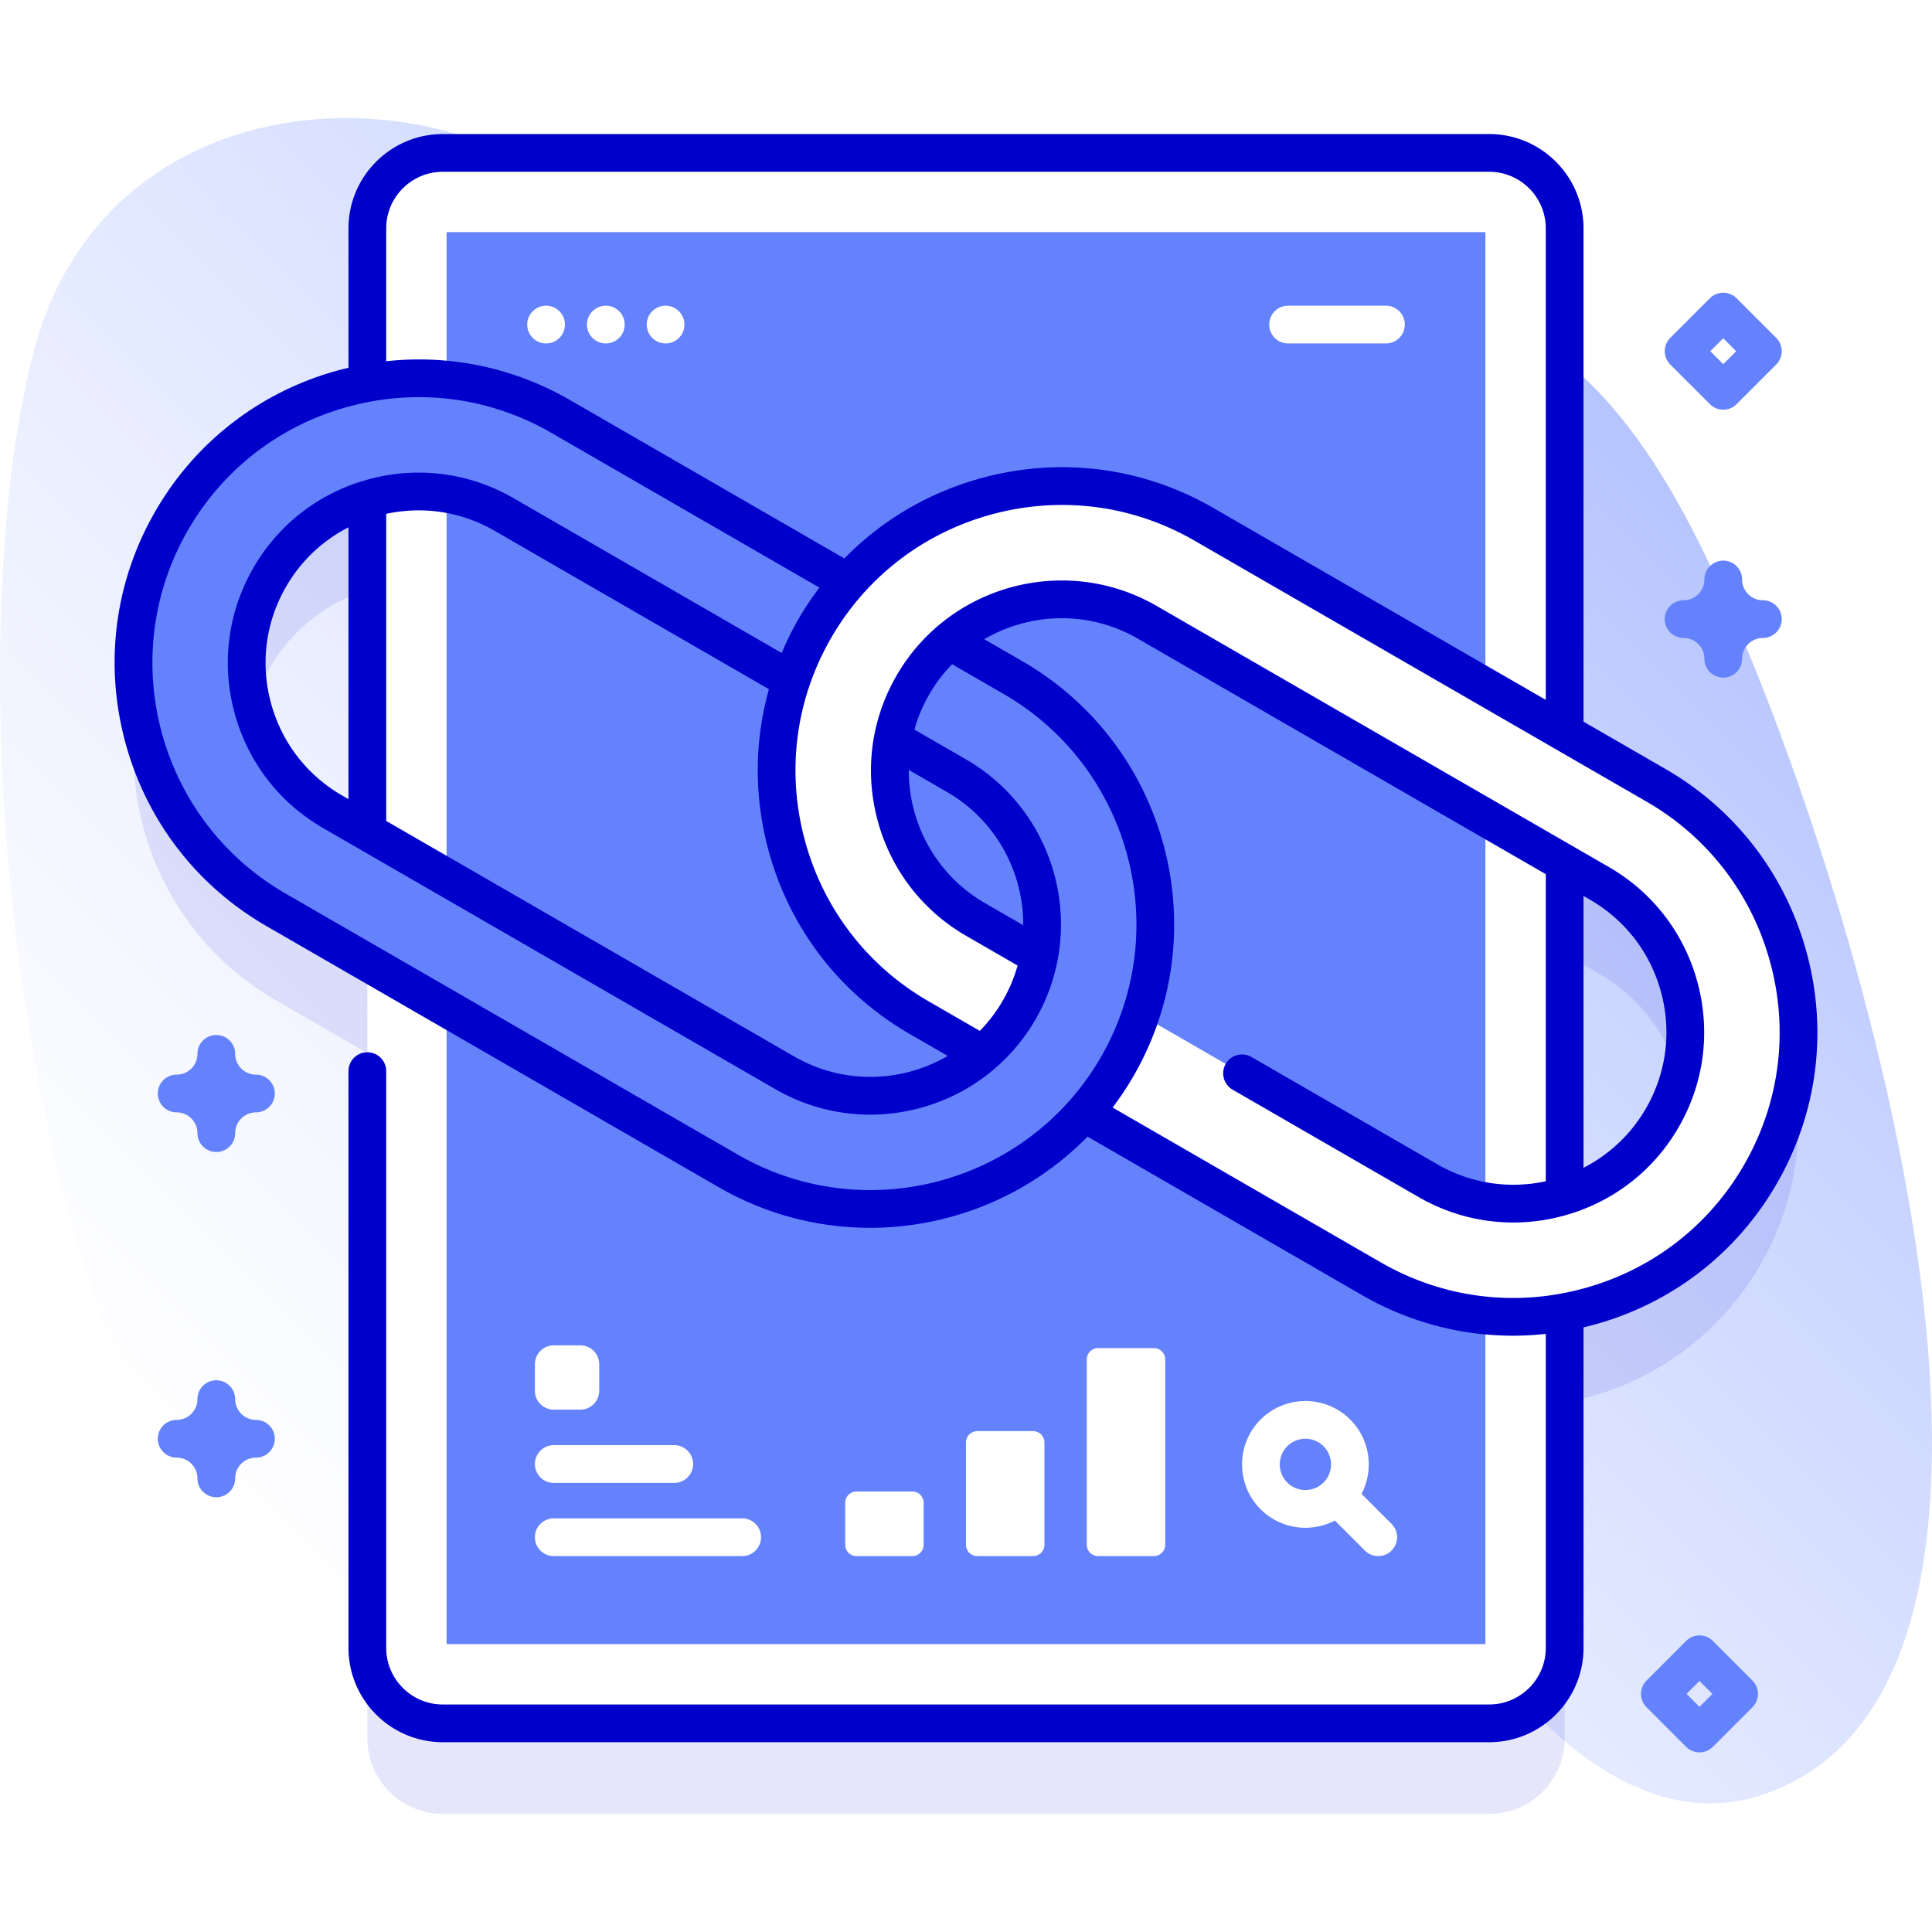 <svg xmlns="http://www.w3.org/2000/svg" version="1.1" xmlns:xlink="http://www.w3.org/1999/xlink" xmlns:svgjs="http://svgjs.com/svgjs" width="512" height="512" x="0" y="0" viewBox="0 0 512 512" style="enable-background:new 0 0 512 512" xml:space="preserve" class=""><defs><linearGradient id="a" x1="84.471" x2="418.924" y1="433.604" y2="99.152" gradientUnits="userSpaceOnUse"><stop offset="0" stop-color="#d1ddff" stop-opacity="0"></stop><stop offset="1" stop-color="#b6c4ff"></stop></linearGradient></defs><g><linearGradient id="a" x1="84.471" x2="418.924" y1="433.604" y2="99.152" gradientUnits="userSpaceOnUse"><stop offset="0" stop-color="#d1ddff" stop-opacity="0"></stop><stop offset="1" stop-color="#b6c4ff"></stop></linearGradient><path fill="url(&quot;#a&quot;)" d="M447.867 139.131C399.15 46.07 341.158 84.25 267.3 124.233c-11.812 6.395-27.001 7.207-38.986 1.143-9.552-4.833-16.087-13.909-22.574-22.425-16.086-21.117-34.816-40.42-57.1-54.845C99.843 16.52 27.248 28.757 9.645 90.705c-18.07 63.591-12.273 203.759 30.431 289.648 22.781 45.819 83.995 85.815 133.402 61.576 82.454-40.452 128.606-172.563 203.353-29.449 11.248 21.536 47.95 77.948 90.887 62.943 91.464-31.964 19.05-261.98-19.851-336.292z" data-original="url(#a)" class=""></path><path fill="#0000CB" d="m438.881 232.126-24.231-13.99V84.523c0-11.05-8.95-20-20-20h-277.3c-11.05 0-20 8.95-20 20v41.003c-21.048 3.846-40.348 16.528-51.857 36.462-20.81 36.044-8.417 82.298 27.627 103.108l24.229 13.989v181.619c0 11.05 8.95 20 20 20h277.3c11.05 0 20-8.95 20-20v-89.003c21.047-3.848 40.346-16.531 51.857-36.468 20.811-36.045 8.417-82.298-27.625-103.107zm-350.76 6.988c-21.72-12.54-29.187-40.407-16.647-62.127 5.942-10.292 15.331-17.376 25.876-20.652v88.108zm352.406 81.116c-5.943 10.294-15.333 17.379-25.877 20.657v-88.11l9.231 5.329c21.716 12.539 29.184 40.408 16.646 62.124z" opacity=".1" data-original="#0000cb"></path><path fill="#FFFFFF" d="M414.65 60.523v376.18c0 11.05-8.95 20-20 20h-277.3c-11.05 0-20-8.95-20-20V60.523c0-11.05 8.95-20 20-20h277.3c11.05 0 20 8.95 20 20z" data-original="#ffffff" class=""></path><path fill="#6582FD" d="M118.35 61.523h275.3v374.18h-275.3z" data-original="#6582fd" class=""></path><g fill="#FFFFFF"><circle cx="144.714" cy="86.015" r="5" fill="#FFFFFF" data-original="#ffffff" class=""></circle><circle cx="160.55" cy="86.015" r="5" fill="#FFFFFF" data-original="#ffffff" class=""></circle><circle cx="176.387" cy="86.015" r="5" fill="#FFFFFF" data-original="#ffffff" class=""></circle><path d="M336.355 86.015a5 5 0 0 0 5 5h25.931a5 5 0 0 0 0-10h-25.931a5 5 0 0 0-5 5z" fill="#FFFFFF" data-original="#ffffff" class=""></path></g><path fill="#FFFFFF" d="M215.93 166.559c20.809-36.042 67.062-48.436 103.104-27.627l119.846 69.193c36.042 20.809 48.436 67.062 27.626 103.105-20.809 36.042-67.062 48.436-103.104 27.627l-119.846-69.193c-36.042-20.809-48.435-67.061-27.626-103.105zm88.104-1.646c-21.717-12.538-49.585-5.071-62.124 16.647-12.538 21.717-5.071 49.585 16.646 62.123l119.846 69.193c21.717 12.538 49.585 5.071 62.124-16.647 12.538-21.717 5.071-49.585-16.646-62.123z" data-original="#ffffff" class=""></path><path fill="#6582FD" d="M45.493 137.987c-20.81 36.044-8.416 82.298 27.628 103.108L192.97 310.29c36.035 20.805 82.289 8.411 103.099-27.633 20.805-36.035 8.411-82.289-27.624-103.094l-16.836-9.72a45.421 45.421 0 0 0-9.7 11.72 45.472 45.472 0 0 0-5.3 14.26l16.836 9.72c21.711 12.535 29.178 40.402 16.643 62.113-12.54 21.72-40.407 29.187-62.118 16.652L88.121 215.114c-21.72-12.54-29.187-40.407-16.647-62.127 12.535-21.711 40.402-29.178 62.122-16.638l76.141 43.96a74.972 74.972 0 0 1 6.192-13.745 74.86 74.86 0 0 1 8.808-12.235l-76.141-43.96c-36.044-20.811-82.298-8.417-103.103 27.618z" data-original="#6582fd" class=""></path><path fill="#0000CB" d="M478.843 252.671c-5.569-20.786-18.874-38.144-37.462-48.875l-21.73-12.546V60.523c0-13.785-11.215-25-25-25H117.35c-13.785 0-25 11.215-25 25v36.949c-.771.183-1.544.354-2.313.56-20.786 5.568-38.143 18.871-48.873 37.456-10.732 18.589-13.576 40.274-8.006 61.061 5.569 20.786 18.875 38.145 37.464 48.877l119.849 69.195c12.64 7.297 26.453 10.765 40.096 10.764 21.381-.001 42.327-8.527 57.643-24.167l72.695 41.97c12.371 7.143 26.111 10.791 40.047 10.79 2.895 0 5.799-.167 8.7-.483v83.208c0 8.271-6.729 15-15 15H117.35c-8.271 0-15-6.729-15-15v-152.84c0-2.762-2.238-5-5-5s-5 2.238-5 5v152.84c0 13.785 11.215 25 25 25h277.3c13.785 0 25-11.215 25-25v-84.93a83.96 83.96 0 0 0 2.312-.579c20.786-5.57 38.144-18.874 48.875-37.463 10.732-18.589 13.575-40.274 8.006-61.06zM102.35 60.523c0-8.271 6.729-15 15-15h277.3c8.271 0 15 6.729 15 15v124.954l-88.116-50.874c-18.588-10.732-40.272-13.577-61.059-8.006-14.168 3.796-26.738 11.192-36.707 21.399l-72.673-41.958c-14.939-8.626-31.878-12.144-48.746-10.306V60.523zm93.12 245.437L75.621 236.765c-33.656-19.432-45.229-62.622-25.798-96.277 9.395-16.272 24.595-27.92 42.801-32.797 18.205-4.878 37.194-2.39 53.472 7.008l71.054 41.023a81.256 81.256 0 0 0-5.549 8.337 81.199 81.199 0 0 0-4.449 8.984l-71.055-41.024c-11.661-6.733-25.264-8.517-38.299-5.024-13.036 3.491-23.923 11.835-30.653 23.493-6.732 11.661-8.517 25.263-5.023 38.3s11.839 23.925 23.501 30.657l119.849 69.194a50.148 50.148 0 0 0 25.146 6.751c17.458-.001 34.462-9.056 43.802-25.232 13.914-24.101 5.628-55.028-18.473-68.943l-13.621-7.865a40.445 40.445 0 0 1 3.916-9.29 40.476 40.476 0 0 1 6.082-8.032l13.623 7.865c33.651 19.43 45.223 62.613 25.794 96.265-19.433 33.655-62.619 45.229-96.271 25.802zM92.35 211.783l-1.729-.998c-9.349-5.397-16.04-14.128-18.842-24.585s-1.373-21.364 4.024-30.712c3.942-6.828 9.67-12.23 16.546-15.741v72.036zm10-75.605c9.852-2.132 19.984-.558 28.746 4.501l72.676 41.959c-3.852 13.735-3.972 28.316-.177 42.48 5.569 20.787 18.873 38.145 37.462 48.876l10.102 5.833c-12.149 7.093-27.66 7.673-40.688.152l-108.12-62.423v-81.378zm138.488 67.86 10.108 5.836c13.029 7.522 20.282 21.246 20.214 35.312l-10.103-5.833c-13.031-7.523-20.286-21.247-20.219-35.315zm221.339 104.693c-9.396 16.275-24.598 27.925-42.804 32.803-18.203 4.881-37.195 2.39-53.47-7.006l-71.051-41.021a80.873 80.873 0 0 0 5.547-8.349c22.186-38.427 8.973-87.738-29.454-109.925l-10.112-5.838c12.151-7.096 27.668-7.677 40.701-.152l108.116 62.421v81.381c-9.848 2.134-19.984.561-28.747-4.498l-49.247-28.433a4.998 4.998 0 0 0-6.83 1.83 4.999 4.999 0 0 0 1.83 6.83l49.247 28.433c7.76 4.48 16.378 6.769 25.119 6.769 4.393 0 8.817-.578 13.178-1.747 13.037-3.493 23.925-11.839 30.656-23.499 6.731-11.659 8.516-25.261 5.022-38.297-3.493-13.037-11.838-23.925-23.498-30.656l-119.847-69.193c-24.104-13.916-55.036-5.628-68.954 18.477-6.731 11.66-8.516 25.261-5.021 38.298 3.493 13.037 11.838 23.925 23.498 30.656l13.615 7.86a40.431 40.431 0 0 1-3.914 9.283 40.464 40.464 0 0 1-6.087 8.037l-13.614-7.86c-16.275-9.396-27.925-24.598-32.803-42.804s-2.39-37.195 7.007-53.472c9.396-16.275 24.598-27.925 42.804-32.803 18.202-4.876 37.194-2.391 53.47 7.007l119.847 69.193c16.275 9.396 27.925 24.598 32.803 42.804s2.389 37.196-7.007 53.471zm-42.527-71.293 1.73.999c9.347 5.396 16.037 14.127 18.839 24.584s1.373 21.362-4.023 30.709c-3.943 6.829-9.671 12.231-16.546 15.744z" data-original="#0000cb"></path><g fill="#FFFFFF"><path d="M241.772 412.38h-14.785a3 3 0 0 1-3-3v-11.115a3 3 0 0 1 3-3h14.785a3 3 0 0 1 3 3v11.115a3 3 0 0 1-3 3zM273.784 412.38H259a3 3 0 0 1-3-3v-27.115a3 3 0 0 1 3-3h14.784a3 3 0 0 1 3 3v27.115a3 3 0 0 1-3 3zM305.797 412.38h-14.784a3 3 0 0 1-3-3v-49.115a3 3 0 0 1 3-3h14.784a3 3 0 0 1 3 3v49.115a3 3 0 0 1-3 3z" fill="#FFFFFF" data-original="#ffffff" class=""></path></g><g fill="#FFFFFF"><path d="m368.78 403.844-7.958-7.958c3.32-6.337 2.321-14.364-2.998-19.683-6.55-6.549-17.206-6.549-23.756 0-6.549 6.549-6.549 17.207 0 23.756a16.749 16.749 0 0 0 11.878 4.912 16.82 16.82 0 0 0 7.805-1.914l7.958 7.958c.977.976 2.256 1.464 3.536 1.464s2.559-.488 3.536-1.464a5.002 5.002 0 0 0-.001-7.071zm-27.641-10.956a6.806 6.806 0 0 1 0-9.613c1.325-1.325 3.066-1.988 4.807-1.988s3.481.663 4.807 1.988c2.65 2.65 2.65 6.963 0 9.613s-6.963 2.651-9.614 0zM153.796 373.57h-7.04a5 5 0 0 1-5-5v-7.04a5 5 0 0 1 5-5h7.04a5 5 0 0 1 5 5v7.04a5 5 0 0 1-5 5zM141.756 387.981a5 5 0 0 0 5 5h31.931a5 5 0 0 0 0-10h-31.931a5 5 0 0 0-5 5zM196.687 402.38h-49.931a5 5 0 0 0 0 10h49.931a5 5 0 0 0 0-10z" fill="#FFFFFF" data-original="#ffffff" class=""></path></g><path fill="#6582FD" d="M57.324 305.292a5 5 0 0 1-5-5c0-3.032-2.468-5.5-5.5-5.5-2.762 0-5-2.238-5-5s2.238-5 5-5c3.032 0 5.5-2.468 5.5-5.5 0-2.762 2.238-5 5-5s5 2.238 5 5c0 3.032 2.468 5.5 5.5 5.5 2.762 0 5 2.238 5 5s-2.238 5-5 5a5.507 5.507 0 0 0-5.5 5.5 5 5 0 0 1-5 5zM57.324 396.788a5 5 0 0 1-5-5c0-3.032-2.468-5.5-5.5-5.5-2.762 0-5-2.238-5-5s2.238-5 5-5c3.032 0 5.5-2.468 5.5-5.5 0-2.762 2.238-5 5-5s5 2.238 5 5c0 3.032 2.468 5.5 5.5 5.5 2.762 0 5 2.238 5 5s-2.238 5-5 5a5.507 5.507 0 0 0-5.5 5.5 5 5 0 0 1-5 5zM456.675 179.573a5 5 0 0 1-5-5c0-3.032-2.468-5.5-5.5-5.5-2.762 0-5-2.238-5-5s2.238-5 5-5c3.032 0 5.5-2.468 5.5-5.5 0-2.762 2.238-5 5-5s5 2.238 5 5c0 3.032 2.468 5.5 5.5 5.5 2.762 0 5 2.238 5 5s-2.238 5-5 5a5.507 5.507 0 0 0-5.5 5.5 5 5 0 0 1-5 5zM456.675 108.573a4.98 4.98 0 0 1-3.535-1.465l-10.5-10.5a4.998 4.998 0 0 1 0-7.07l10.5-10.5a4.998 4.998 0 0 1 7.07 0l10.5 10.5a4.998 4.998 0 0 1 0 7.07l-10.5 10.5a4.986 4.986 0 0 1-3.535 1.465zm-3.429-15.5 3.429 3.429 3.429-3.429-3.429-3.429zM450.381 464.4a4.98 4.98 0 0 1-3.535-1.465l-10.5-10.5a4.998 4.998 0 0 1 0-7.07l10.5-10.5a4.998 4.998 0 0 1 7.07 0l10.5 10.5a4.998 4.998 0 0 1 0 7.07l-10.5 10.5a4.981 4.981 0 0 1-3.535 1.465zm-3.429-15.5 3.429 3.429 3.429-3.429-3.429-3.429z" data-original="#6582fd" class=""></path></g></svg>